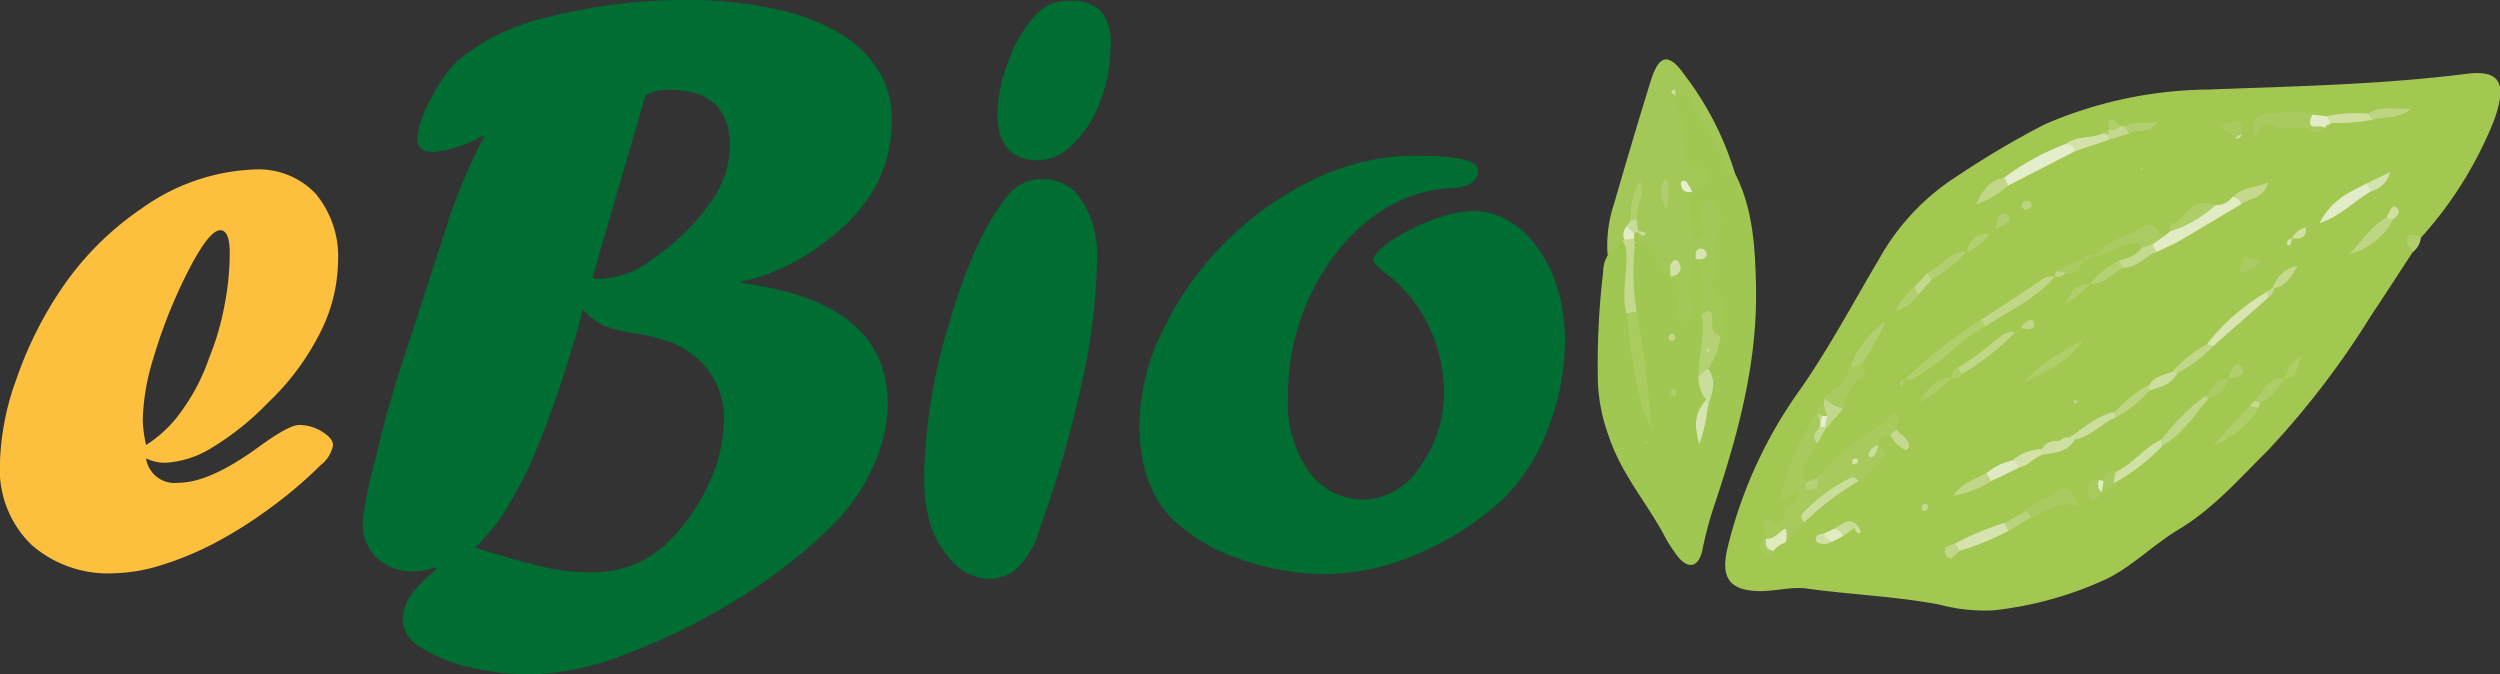 <svg id="Layer_1" data-name="Layer 1" xmlns="http://www.w3.org/2000/svg" viewBox="0 0 205.23 55.37"><rect x="0" y="0" width="205.23" height="55.37" fill="#333333" stroke="none"/><defs><style>.cls-1{fill:#a3c851;}.cls-2{fill:#b0ce6b;}.cls-3{fill:#a8ca5c;}.cls-4{fill:#a8ca5e;}.cls-5{fill:#e2ecc4;}.cls-6{fill:#e5eecc;}.cls-7{fill:#aacb62;}.cls-8{fill:#b0ce6c;}.cls-9{fill:#bfd787;}.cls-10{fill:#afce6a;}.cls-11{fill:#a9ca5e;}.cls-12{fill:#e3ecc9;}.cls-13{fill:#d7e5b1;}.cls-14{fill:#d5e4af;}.cls-15{fill:#bfd788;}.cls-16{fill:#cade9c;}.cls-17{fill:#b1cf6f;}.cls-18{fill:#afce69;}.cls-19{fill:#bdd684;}.cls-20{fill:#d0e1a5;}.cls-21{fill:#bdd580;}.cls-22{fill:#cfe0a0;}.cls-23{fill:#c4d98d;}.cls-24{fill:#ccde9d;}.cls-25{fill:#d1e2a8;}.cls-26{fill:#c0d787;}.cls-27{fill:#aacb61;}.cls-28{fill:#c0d788;}.cls-29{fill:#e0eac2;}.cls-30{fill:#c4da91;}.cls-31{fill:#cddfa1;}.cls-32{fill:#accd67;}.cls-33{fill:#adcd68;}.cls-34{fill:#b4d173;}.cls-35{fill:#c4d98e;}.cls-36{fill:#c1d88c;}.cls-37{fill:#dfeabf;}.cls-38{fill:#d2e2a9;}.cls-39{fill:#abcc65;}.cls-40{fill:#b8d37b;}.cls-41{fill:#d4e3ad;}.cls-42{fill:#e2ecc7;}.cls-43{fill:#c9dc97;}.cls-44{fill:#c4d98f;}.cls-45{fill:#c3d98d;}.cls-46{fill:#bbd47e;}.cls-47{fill:#cfe0a5;}.cls-48{fill:#b6d279;}.cls-49{fill:#c4da92;}.cls-50{fill:#c4da93;}.cls-51{fill:#e0eac3;}.cls-52{fill:#c3d98c;}.cls-53{fill:#c5da8f;}.cls-54{fill:#d4e3ac;}.cls-55{fill:#d9e6b6;}.cls-56{fill:#cfe0a2;}.cls-57{fill:#d9e6b4;}.cls-58{fill:#ccde9e;}.cls-59{fill:#d5e4ae;}.cls-60{fill:#e6eecc;}.cls-61{fill:#a1c753;}.cls-62{fill:#a4c858;}.cls-63{fill:#a9cb60;}.cls-64{fill:#b4d174;}.cls-65{fill:#d5e4b0;}.cls-66{fill:#c1d888;}.cls-67{fill:#b2cf6e;}.cls-68{fill:#b0ce6e;}.cls-69{fill:#d1e1a7;}.cls-70{fill:#e6eed0;}.cls-71{fill:#c7dc98;}.cls-72{fill:#cbdd98;}.cls-73{fill:#fcbf3e;}.cls-74{fill:#006d33;}</style></defs><path class="cls-1" d="M206.07,27c-1.15,1.76-2.29,3.53-3.46,5.28a70,70,0,0,1-8.43,11c-2.3,2.28-4.5,4.8-7.31,6.48-2,1.19-3.71,2.94-5.79,4a29.57,29.57,0,0,1-9.39,2.64,14.35,14.35,0,0,1-4.48-.47c-3.6-.68-7.24-.81-10.85-1.31-1.36-.19-2.73.26-4.11.2-2.25-.1-3-1.09-2.43-3.51a37.26,37.26,0,0,1,6-13.08c2.37-3.4,4.33-7.1,6.45-10.67a19.07,19.07,0,0,1,6.45-6.83,73.55,73.55,0,0,1,7.12-4.21,34.58,34.58,0,0,1,13.46-2.87c7.08-.27,14.15-.4,21.2-1.29,2.78-.35,3.35.81,2.23,3.87a32,32,0,0,1-5.95,9.55C206.14,25.92,206.33,26.64,206.07,27Z" transform="translate(-8.01 -6.3)"/><path class="cls-2" d="M206.07,27c-.06-.44-.7-.68-.43-1.18s.73-.14,1.11-.1A1.69,1.69,0,0,1,206.07,27Z" transform="translate(-8.01 -6.3)"/><path class="cls-3" d="M162.2,42.81c.43.39,1,.94.24,1.37s-1.08,1.39-1.9,1.64a6.67,6.67,0,0,0-4.41,3.37l-1.51,1.64c-.14-.27-.2-.66-.6-.24a.6.6,0,0,1-1-.06c-.08-.45-.41-.92-.19-1.35.38-.73.62.27.94.17s.67-.32.66-.46c-.07-1.07,1.16-1.09,1.21-2.25-.53,0-.79.82-1.5.49a20.52,20.52,0,0,1,3-6.87l.24.12a1.37,1.37,0,0,1,.28.5,1.28,1.28,0,0,1-.08.58c-.08.43-.67.65-.4,1.24-.24,1.08-1.72,1.68-.94,3.16.45.46.67.07.89-.32a25.31,25.31,0,0,1,4.28-3.76c.49-.4,1.11-.58,1.53-1.13.25-.32.58-.57.87-.29s-.16.81-.13,1.25a.52.52,0,0,1-.53.43c-.55-.1-.84.21-1,.79Z" transform="translate(-8.01 -6.3)"/><path class="cls-4" d="M198.84,16.76c-.24.35-.61.52-.91.32-1.11-.76-2.37.18-3.51-.52-.71-.45-.9.67-1.38,1-.32-1.38.08-1.91,1.35-1.95s2.31-.38,3.46.06C198,16.25,198.61,16.28,198.84,16.76Z" transform="translate(-8.01 -6.3)"/><path class="cls-5" d="M185.73,25.65l.44-.36a11.62,11.62,0,0,1,3.72-2.15,1.67,1.67,0,0,0,1.37-.65c.57-.33.83-.16.71.59-1.68,1-3.36,2-5.05,3-.61.34-1.25.61-1.88.91-.41.14-.47-.14-.48-.5C184.77,25.84,185.29,25.82,185.73,25.65Z" transform="translate(-8.01 -6.3)"/><path class="cls-6" d="M178.34,18.72l-5.47,2.81c-.39,0-.51-.24-.33-.65a20.46,20.46,0,0,1,5.08-2.77C178.13,17.89,178.51,17.88,178.34,18.72Z" transform="translate(-8.01 -6.3)"/><path class="cls-7" d="M185.73,25.65l-1,.7c-.25.28-.47.68-.89.3-.22-.58-.6-.42-1-.34-1,.17-1.83,1-2.88,1h0c1.09-1.41,2.74-1.58,4.09-2.43C184.86,24.29,185.07,25.6,185.73,25.65Z" transform="translate(-8.01 -6.3)"/><path class="cls-8" d="M164.36,37.46a40.3,40.3,0,0,1,6.28-4.93c.14.18.37.28.34.58-1.88.94-3.31,2.69-5.11,3.79-.48.3-.91.71-1.51.56Z" transform="translate(-8.01 -6.3)"/><path class="cls-9" d="M171,33.11l-.34-.58c1.58-1,3.16-2.06,4.73-3.11a1.64,1.64,0,0,1,1.32-.42v0C175.07,30.88,172.92,31.8,171,33.11Z" transform="translate(-8.01 -6.3)"/><path class="cls-10" d="M179,34.18c-1.16,1.94-3.06,2.52-4.76,3.48C175.49,36,177.31,35.22,179,34.18Z" transform="translate(-8.01 -6.3)"/><path class="cls-11" d="M174.4,48.28c.55-.92,1.56-.92,2.28-1.53.9-.75,1.51-.22,1.91,1.14-1.51-.55-2.66.3-3.87.93A1,1,0,0,1,174.4,48.28Z" transform="translate(-8.01 -6.3)"/><path class="cls-12" d="M202.67,22c-1.33.72-2.42,2-4.26,2.63,1.05-2,2.5-2.57,3.88-3.26C202.76,21.27,202.82,21.53,202.67,22Z" transform="translate(-8.01 -6.3)"/><path class="cls-13" d="M194.13,30.81l-4.43,3.9c-.22.14-.39.08-.51-.16a17,17,0,0,1,5-4.34.42.42,0,0,1,.07.41C194.2,30.75,194.16,30.82,194.13,30.81Z" transform="translate(-8.01 -6.3)"/><path class="cls-4" d="M160.78,36.22c-.06.37.76.66.1,1.05a3.35,3.35,0,0,0-1.54,2.52c-.78.36-1.28.06-1.54-.83,0-.08,0-.19.06-.22a3.83,3.83,0,0,0,2-2.23C160.15,36.31,160.35,35.81,160.78,36.22Z" transform="translate(-8.01 -6.3)"/><path class="cls-14" d="M168.52,50.91a22.92,22.92,0,0,1,4-1.67c.42,0,.52.23.35.65a22.53,22.53,0,0,1-4,1.63C168.44,51.54,168.36,51.31,168.52,50.91Z" transform="translate(-8.01 -6.3)"/><path class="cls-15" d="M185.46,42.38A16.93,16.93,0,0,1,189,38.84c.16-.16.29-.14.39.09-1.24,1.45-2.3,3.12-3.95,4C185.21,42.75,185.22,42.56,185.46,42.38Z" transform="translate(-8.01 -6.3)"/><path class="cls-16" d="M156.13,49.19c-.23-.23-.34-.58-.11-.78a13.75,13.75,0,0,1,3.85-2.85.45.45,0,0,1,.67.26A22.53,22.53,0,0,0,156.13,49.19Z" transform="translate(-8.01 -6.3)"/><path class="cls-9" d="M168.74,36.46a17.34,17.34,0,0,0,2.87-2.06c.56-.38,1-1,1.8-.8h0A20,20,0,0,1,169.07,37C168.64,37.09,168.53,36.89,168.74,36.46Z" transform="translate(-8.01 -6.3)"/><path class="cls-17" d="M160.78,36.22l-.9.29a7.87,7.87,0,0,1,2.91-3.84A17.4,17.4,0,0,1,160.78,36.22Z" transform="translate(-8.01 -6.3)"/><path class="cls-18" d="M193.46,39.77a7.91,7.91,0,0,1-3.76,3.09l3-3.25A.53.53,0,0,1,193.46,39.77Z" transform="translate(-8.01 -6.3)"/><path class="cls-10" d="M189.89,23.14a9.72,9.72,0,0,1-3.72,2.15c0-.18,0-.36.05-.54h0c.57-.11.87-.67,1.28-1A2.06,2.06,0,0,1,189.89,23.14Z" transform="translate(-8.01 -6.3)"/><path class="cls-19" d="M204.45,24.32a5.5,5.5,0,0,1-3.59,2.84c1.16-1.2,1.9-2.38,3.08-3C204.16,24,204.33,24.06,204.45,24.32Z" transform="translate(-8.01 -6.3)"/><path class="cls-20" d="M185.46,42.38l0,.59a16.46,16.46,0,0,1-3.92,3,.73.73,0,0,1,.17-.94C183.09,44.41,184.06,43,185.46,42.38Z" transform="translate(-8.01 -6.3)"/><path class="cls-21" d="M202.43,15.63c1.13-.72,2.35-.32,3.54-.42-1,.87-2.16.63-3.24.93A.89.89,0,0,1,202.43,15.63Z" transform="translate(-8.01 -6.3)"/><path class="cls-22" d="M202.43,15.63l.3.51a14.86,14.86,0,0,1-3.39.25.55.55,0,0,1-.34-.55A11.62,11.62,0,0,1,202.43,15.63Z" transform="translate(-8.01 -6.3)"/><path class="cls-23" d="M192,23.08a.76.76,0,0,0-.71-.59c.79-.82,1.82-.8,2.94-1.2C193.76,22.68,192.66,22.54,192,23.08Z" transform="translate(-8.01 -6.3)"/><path class="cls-9" d="M172.54,20.88l.33.65a8,8,0,0,1-2.61,1.55C170.84,21.62,171.55,21.06,172.54,20.88Z" transform="translate(-8.01 -6.3)"/><path class="cls-24" d="M177.85,42.23c1.23-.77,2.32-1.87,3.77-2.1a.34.34,0,0,1,.07.36c-.06.11-.1.16-.14.15-1.11.49-2,1.56-3.21,1.73C178.12,42.56,178,42.51,177.85,42.23Z" transform="translate(-8.01 -6.3)"/><path class="cls-25" d="M178.34,18.72c-.09-.43-.4-.54-.72-.61.93-.73,2.09-.39,3.07-.88a.4.4,0,0,1,.49.1.38.38,0,0,1-.17.49Z" transform="translate(-8.01 -6.3)"/><path class="cls-26" d="M189.19,34.55l.51.16a10.62,10.62,0,0,1-2.94,2.21c-.18.17-.32.12-.42-.12A11.32,11.32,0,0,1,189.19,34.55Z" transform="translate(-8.01 -6.3)"/><path class="cls-27" d="M193.67,27.75a3.53,3.53,0,0,1-1.78,1C192.05,27.18,192.05,27.18,193.67,27.75Z" transform="translate(-8.01 -6.3)"/><path class="cls-28" d="M171.47,45.79A8.12,8.12,0,0,1,168.35,47c.87-1.25,1.93-1.33,2.74-1.89A.62.62,0,0,1,171.47,45.79Z" transform="translate(-8.01 -6.3)"/><path class="cls-29" d="M171.47,45.79l-.38-.65a4.83,4.83,0,0,1,2.21-1.06c.44,0,.52.22.4.64Z" transform="translate(-8.01 -6.3)"/><path class="cls-21" d="M181.55,40.64l.07-.51a11.14,11.14,0,0,1,2.87-2.28c.13.13.16.25.1.36s-.11.16-.15.15A8.88,8.88,0,0,1,181.55,40.64Z" transform="translate(-8.01 -6.3)"/><path class="cls-30" d="M183.81,26.65l.89-.3.34.59c-.92.45-1.66,1.35-2.75,1.35-.44.05-.51-.18-.34-.59C182.62,27.46,183.36,27.38,183.81,26.65Z" transform="translate(-8.01 -6.3)"/><path class="cls-17" d="M166.22,28.72c1.09-.54,1.89-1.79,3.21-1.76h0a10.32,10.32,0,0,1-2.87,2.3C166.31,29.2,166.32,28.92,166.22,28.72Z" transform="translate(-8.01 -6.3)"/><path class="cls-31" d="M177.85,42.23l.49.14c-.67,1.16-1.78,1.06-2.77,1.3-.13-.14-.16-.25-.1-.35s.12-.15.17-.14a1.22,1.22,0,0,1,1.31-.66,1.76,1.76,0,0,0,.53-.3A1.51,1.51,0,0,1,177.85,42.23Z" transform="translate(-8.01 -6.3)"/><path class="cls-32" d="M168.18,37.31a7.74,7.74,0,0,1-2.61,2c.64-1.06,1.34-2,2.6-2Z" transform="translate(-8.01 -6.3)"/><path class="cls-33" d="M193.13,39.21c.67-.87,1.15-2,2.42-1.87h0c-.53.86-1.05,1.73-2,2C193.34,39.5,193.21,39.45,193.13,39.21Z" transform="translate(-8.01 -6.3)"/><path class="cls-4" d="M191.55,17.69l-1.34-1.06c1.84-.61,1.84-.61,1.83.71Z" transform="translate(-8.01 -6.3)"/><path class="cls-34" d="M182,27.7l.34.59c-.93.39-1.63,1.43-2.75,1.3h0A6.29,6.29,0,0,1,182,27.7Z" transform="translate(-8.01 -6.3)"/><path class="cls-35" d="M194.62,29.87a2.63,2.63,0,0,1,2-1.75c-.47.86-1,1.71-2,1.85Z" transform="translate(-8.01 -6.3)"/><path class="cls-36" d="M157.8,39a2.82,2.82,0,0,0,1.54.83l-1.44,1.67-.21-.16a3.83,3.83,0,0,0-.07-.83c0-.35-.22-.73.09-1Z" transform="translate(-8.01 -6.3)"/><path class="cls-37" d="M153,50.53c.67.09,1-.57,1.59-.84a1.66,1.66,0,0,1,0,1.14,2,2,0,0,0-1,.71.51.51,0,0,1-.85-.25.63.63,0,0,1,.22-.79Z" transform="translate(-8.01 -6.3)"/><path class="cls-17" d="M182.46,16.69c.76-.52,1.54-.18,2.7-.37-.89,1.06-1.75.54-2.36.95C182.67,17.09,182.44,17,182.46,16.69Z" transform="translate(-8.01 -6.3)"/><path class="cls-24" d="M184.44,38.36c0-.17,0-.34.05-.51.45-.73,1.22-.74,1.85-1.05l.42.12C186.24,37.92,185.31,38.09,184.44,38.36Z" transform="translate(-8.01 -6.3)"/><path class="cls-38" d="M175.64,43.18l-.07.49c-.67.26-1.14.95-1.87,1-.13-.22-.27-.43-.4-.64A3.64,3.64,0,0,1,175.64,43.18Z" transform="translate(-8.01 -6.3)"/><path class="cls-10" d="M179.54,29.59a5.6,5.6,0,0,1-1.95,1.61c.64-1.33.64-1.32,1.95-1.6Z" transform="translate(-8.01 -6.3)"/><path class="cls-11" d="M180.59,46.73c-.35.32-.69,1-1.13.31-.09-.15-.22-1.57.87-1.34a1.61,1.61,0,0,1,.27.75C180.6,46.54,180.59,46.64,180.59,46.73Z" transform="translate(-8.01 -6.3)"/><path class="cls-39" d="M189.38,38.93l-.2,0-.19,0c.62-.54.93-1.61,1.93-1.52h0A2.07,2.07,0,0,1,189.38,38.93Z" transform="translate(-8.01 -6.3)"/><path class="cls-40" d="M172.89,49.89c-.12-.22-.23-.44-.35-.65l1.86-1,.32.54Z" transform="translate(-8.01 -6.3)"/><path class="cls-17" d="M165.5,30.48a3.45,3.45,0,0,1-1.87,1.35,5,5,0,0,1,1.51-1.94C165.4,30,165.4,30.26,165.5,30.48Z" transform="translate(-8.01 -6.3)"/><path class="cls-41" d="M202.67,22c-.12-.21-.25-.42-.38-.63l1.93-.95A2.15,2.15,0,0,1,202.67,22Z" transform="translate(-8.01 -6.3)"/><path class="cls-42" d="M199,15.84l.34.55,0,.1c-.2.06-.34.23-.52.31v0c-.28-.42-1.66.47-1-1.09Z" transform="translate(-8.01 -6.3)"/><path class="cls-43" d="M158.56,49.71c.7-.33,1.41-1.2,2.11,0-.16.15-.29.11-.39-.09l-1,.71C159.07,50.06,158.66,50.13,158.56,49.71Z" transform="translate(-8.01 -6.3)"/><path class="cls-35" d="M163.17,42c.17-.15.35-.29.53-.43.32.44.87.63,1.05,1.24-.16.11-.31.24-.47.36A2.85,2.85,0,0,1,163.17,42Z" transform="translate(-8.01 -6.3)"/><path class="cls-11" d="M181.68,45c-.05.31-.11.63-.17.94a1.59,1.59,0,0,1-.92.78l0-.06a.67.67,0,0,1,.15-.89C180.81,45.16,181.14,44.9,181.68,45Z" transform="translate(-8.01 -6.3)"/><path class="cls-33" d="M195.55,37.34a2.91,2.91,0,0,1,1.4-1.86c-.43,1.09-.39,2-1.4,1.86Z" transform="translate(-8.01 -6.3)"/><path class="cls-8" d="M190.92,37.32a4.53,4.53,0,0,1,.37-.8c.18-.24.51-.42.71-.18.34.41,0,.71-.29.87a2.52,2.52,0,0,1-.79.12Z" transform="translate(-8.01 -6.3)"/><path class="cls-7" d="M176.77,28.55l2.26-1h0c-.18.88-.66,1.26-1.45,1.14A.54.54,0,0,1,176.77,28.55Z" transform="translate(-8.01 -6.3)"/><path class="cls-17" d="M171.36,25.44A4.06,4.06,0,0,1,169.44,27h0c.3-1.09.93-1.61,1.94-1.51Z" transform="translate(-8.01 -6.3)"/><path class="cls-5" d="M158.56,49.71c.31.1.62.19.72.61l-.8.42c-.42,0-.95.25-.75-.64Z" transform="translate(-8.01 -6.3)"/><path class="cls-28" d="M168.52,50.91c.12.2.23.41.34.61-.34.3-.77,1-1.11.32S168.09,51.05,168.52,50.91Z" transform="translate(-8.01 -6.3)"/><path class="cls-17" d="M171.85,25.06a4.2,4.2,0,0,1,.22-.88c.19-.36.56-.54.83-.17s-.1.53-.32.68a5.64,5.64,0,0,1-.73.38Z" transform="translate(-8.01 -6.3)"/><path class="cls-44" d="M182.46,16.69l.34.58-1.79.55.09-.44a.33.33,0,0,1-.06-.33c.05-.1.09-.14.13-.14h0c.24-.33.63-.06.9-.27Z" transform="translate(-8.01 -6.3)"/><path class="cls-45" d="M165.5,30.48l-.36-.59,1.08-1.17.35.55Z" transform="translate(-8.01 -6.3)"/><path class="cls-3" d="M153,50.5c-.11.59.07,1,.63,1-.34.39-.73.53-1,0S152.57,50.7,153,50.5Z" transform="translate(-8.01 -6.3)"/><path class="cls-46" d="M174.81,23.22a1.31,1.31,0,0,1-.45.28c-.2.05-.37-.12-.35-.37a.36.36,0,0,1,.43-.34C174.63,22.81,174.8,22.89,174.81,23.22Z" transform="translate(-8.01 -6.3)"/><path class="cls-47" d="M157.73,50.1c.12.41.44.52.75.64a2.09,2.09,0,0,1-.73.24c-.23,0-.65-.16-.67-.29C157,50.21,157.38,50.12,157.73,50.1Z" transform="translate(-8.01 -6.3)"/><path class="cls-48" d="M157.15,45.54c.36.82-.29.91-.65,1s-.25-.39-.24-.66Z" transform="translate(-8.01 -6.3)"/><path class="cls-22" d="M196.15,25.9a1.54,1.54,0,0,1,1.16-.92c.05,1.08-.63.87-1.17.91Z" transform="translate(-8.01 -6.3)"/><path class="cls-22" d="M204.45,24.32l-.51-.16A1.67,1.67,0,0,1,204,24c.18-.36.41-1,.78-.64S204.78,24.07,204.45,24.32Z" transform="translate(-8.01 -6.3)"/><path class="cls-9" d="M173.9,33.22a3.37,3.37,0,0,1,.42-.49c.23-.18.55-.3.66.1s-.18.52-.48.5a4,4,0,0,1-.6-.11Z" transform="translate(-8.01 -6.3)"/><path class="cls-8" d="M182.07,16.64a.8.8,0,0,1-.9.27c0-.26-.25-.64.08-.77S181.79,16.48,182.07,16.64Z" transform="translate(-8.01 -6.3)"/><path class="cls-49" d="M157.2,42.7c-.59-.61,0-1,.23-1.41.15-.18.27-.16.37.05l.1.12C157.66,41.87,157.43,42.29,157.2,42.7Z" transform="translate(-8.01 -6.3)"/><path class="cls-50" d="M166.3,48.05c-.11.07-.22.21-.31.19a.28.28,0,0,1-.16-.47.33.33,0,0,1,.35-.08C166.25,47.72,166.26,47.92,166.3,48.05Z" transform="translate(-8.01 -6.3)"/><path class="cls-3" d="M157.71,39.42l.27,1a.39.39,0,0,1-.42.14.76.76,0,0,1-.38-.31l0,0A1,1,0,0,1,157.71,39.42Z" transform="translate(-8.01 -6.3)"/><path class="cls-32" d="M168.74,36.46l.33.58a.8.8,0,0,1-.89.27h0A1,1,0,0,1,168.74,36.46Z" transform="translate(-8.01 -6.3)"/><path class="cls-9" d="M176.77,28.55l.81.15a.77.77,0,0,1-.89.28v0C176.71,28.84,176.74,28.7,176.77,28.55Z" transform="translate(-8.01 -6.3)"/><path class="cls-7" d="M179.92,27.27a.79.79,0,0,1-.89.29h0a.79.79,0,0,1,.89-.3Z" transform="translate(-8.01 -6.3)"/><path class="cls-35" d="M194.13,30.81l.05-.6.44-.34.07.1A1.21,1.21,0,0,1,194.13,30.81Z" transform="translate(-8.01 -6.3)"/><path class="cls-22" d="M160.28,49.61l.39.09.09.35C160.44,50.14,160.31,49.93,160.28,49.61Z" transform="translate(-8.01 -6.3)"/><path class="cls-51" d="M180.7,45.78l-.15.9c-.37-.24-.33-.6-.22-1A1.63,1.63,0,0,0,180.7,45.78Z" transform="translate(-8.01 -6.3)"/><path class="cls-8" d="M164.36,37.46l-.25.58c-.32-.42,0-.45.25-.58Z" transform="translate(-8.01 -6.3)"/><path class="cls-52" d="M178.27,39.15s.12,0,.16,0,.16.19,0,.26-.12,0-.15-.07S178.27,39.21,178.27,39.15Z" transform="translate(-8.01 -6.3)"/><path class="cls-53" d="M193.13,39.21a1.74,1.74,0,0,0,.39.11,3.47,3.47,0,0,1-.06.45l-.8-.16Z" transform="translate(-8.01 -6.3)"/><path class="cls-54" d="M196.14,25.89c0,.24,0,.47-.26.57,0,0-.13-.1-.13-.15a.37.37,0,0,1,.4-.41Z" transform="translate(-8.01 -6.3)"/><path class="cls-17" d="M171.37,25.45l.48-.39h0l-.49.37Z" transform="translate(-8.01 -6.3)"/><path class="cls-10" d="M186.22,24.75c-.05-.05-.15-.12-.14-.14s.11-.1.14.14Z" transform="translate(-8.01 -6.3)"/><path class="cls-24" d="M177.48,42.22l-.53.3Z" transform="translate(-8.01 -6.3)"/><path class="cls-55" d="M164.28,43.21l.47-.36A.43.43,0,0,1,164.28,43.21Z" transform="translate(-8.01 -6.3)"/><path class="cls-9" d="M173.9,33.22c-.17.12-.33.25-.49.38h0l.49-.38Z" transform="translate(-8.01 -6.3)"/><path class="cls-56" d="M191.55,17.69a.54.54,0,0,1,.49-.35A.49.49,0,0,1,191.55,17.69Z" transform="translate(-8.01 -6.3)"/><polygon class="cls-57" points="175.78 13.93 175.76 13.8 175.86 13.84 175.78 13.93"/><path class="cls-8" d="M181.17,16.91c0,.16,0,.31-.07.47l-.41-.15Z" transform="translate(-8.01 -6.3)"/><path class="cls-4" d="M198.85,16.8a.5.5,0,0,1,.52-.31Z" transform="translate(-8.01 -6.3)"/><path class="cls-58" d="M162.2,42.81a2.13,2.13,0,0,1-.19.66c-.14.21-.33.6-.61.19-.05-.06.13-.41.26-.54a1.7,1.7,0,0,1,.55-.29Z" transform="translate(-8.01 -6.3)"/><path class="cls-59" d="M160.45,44.33l-.36.12c0-.14-.08-.32,0-.4a.37.37,0,0,1,.34-.08C160.57,44,160.57,44.19,160.45,44.33Z" transform="translate(-8.01 -6.3)"/><path class="cls-60" d="M157.62,40.45H158l-.18.89h-.19l-.18,0a3.44,3.44,0,0,1,0-.46C157.37,40.62,157.41,40.49,157.62,40.45Z" transform="translate(-8.01 -6.3)"/><path class="cls-36" d="M157.62,40.45a2.54,2.54,0,0,1-.16.38c-.1-.18-.19-.36-.28-.55Z" transform="translate(-8.01 -6.3)"/><path class="cls-61" d="M150.44,20.54c1.46,2.83,1.65,6,1.72,9.14.16,6.35-1.48,12.3-3.43,18.14a28.7,28.7,0,0,0-.95,3.56c-.29,1.45-1.11,1.71-2,.65a12.44,12.44,0,0,1-1.27-2c-1.47-2.65-3.43-4.91-4.44-7.94a14.52,14.52,0,0,1-.88-4.32,63.72,63.72,0,0,1,.43-9.16,2.56,2.56,0,0,1,.4-1.4c.35-.55.24-1.72,1.33-1.26,1.06.92.3,2.18.41,3.26.09.89.1,1.82.19,2.72.22,2.79.9,5.49,1.15,7.68-.12-2.25-1-5-1.16-7.8a17.92,17.92,0,0,1,.05-5.12c2-2,2.25.48,3.07,1.52.17.14.32.3.48.45.91.62.55,1.71.73,2.6.13-1.26-.42-2.7.71-3.72a.94.94,0,0,1,.62.18c1.16,1.28.44,2.95.72,4.41a23.76,23.76,0,0,1-.44,4.84c.21.68.15,1.41.31,2.09-.57.71-.45,1.68-.72,2.57.28-.65.2-1.34.43-1.95.73-1,0-2.11,0-3.17.27-1,.64-1.87.87-2.84A2.59,2.59,0,0,0,149,32c-1.11-2.12-.55-4.29-.35-6.47,0-.46.25-.95-.08-1.43-.32.39-.08.92-.27,1.34s-.4.9-.93.85-.71-.53-.84-1a4.6,4.6,0,0,1,0-2.91,3.37,3.37,0,0,1,.32-.59c.16-.25.53-.66.35-.8-2-1.65-1.28-4.28-1.79-6.46a1.2,1.2,0,0,1,.37-.56c.78-.42,1.08.12,1.55.76C148.58,16.49,149.26,18.69,150.44,20.54Z" transform="translate(-8.01 -6.3)"/><path class="cls-62" d="M147.71,32.11c.17-1.55.42-3.12-.51-4.5h0a4.15,4.15,0,0,0-.22,3.76c.29.62,0,1.21-.62,1.25s-.64-.44-.61-1c.06-.93.37-2-.62-2.62h0a1.64,1.64,0,0,1-1.07-1.43c-.21-1.19-.95-1.33-1.83-1.15a.53.53,0,0,1-.34-.33,1.34,1.34,0,0,1,0-.49.68.68,0,0,1,.21-.38.31.31,0,0,0,0-.4c0-.27,0-.53,0-.81a1.2,1.2,0,0,1,.2-.89c-.29.21-.21.55-.22.86a2.09,2.09,0,0,1-.17.9,9.08,9.08,0,0,1-.53,1l-.23.15c-.65.05-.7.9-1.17,1.18a10.71,10.71,0,0,1,.52-4.14q1.44-5,3-10.06c.68-2.22,1.48-2.45,2.81-.54a25.22,25.22,0,0,1,4.13,8.08,1.06,1.06,0,0,1-1-.81c-.35-2.13-2-3.37-2.71-5.21-.26-.65-.75-.24-1.14-.31v0c.23,1.69,1,3.26.82,5-.08.71.29.83.79.83s1.12,0,1.18.77-.76.62-1.09,1a1,1,0,0,1-.38.23c-.11-.12,0,0,0,0a6,6,0,0,0,.28,3.87c.87-.53.73-1.19.5-1.91a.92.92,0,0,1,.53-1.19c.66-.28.59.49.83.82.37.53.18,1.09.1,1.66a16.56,16.56,0,0,0-.26,2.7c0,1-1.14,2.38.67,2.8-.3,1,.3,2.14-.35,3.08C147.76,34.38,148.56,32.32,147.71,32.11Z" transform="translate(-8.01 -6.3)"/><path class="cls-63" d="M142.37,31.88c.6,3.16.92,6.37,1.26,9.59q-1.26-1.61-2.1-9.47A.56.56,0,0,1,142.37,31.88Z" transform="translate(-8.01 -6.3)"/><path class="cls-64" d="M147.71,32.11c.36-.2.87-.63.85.28,0,.72-.08,1.31.68,1.5a5.79,5.79,0,0,1-1,2.68c-.16.39-.29.81-.79.64C147.45,35.51,148,33.84,147.71,32.11Z" transform="translate(-8.01 -6.3)"/><path class="cls-35" d="M142.37,31.88l-.84.13c-.42-1.55.06-3.09,0-4.64a2.25,2.25,0,0,0-.34-1.35l.16,0a.47.47,0,0,1,.79-.1l.09.49A20.26,20.26,0,0,0,142.37,31.88Z" transform="translate(-8.01 -6.3)"/><path class="cls-65" d="M148.21,39.69a14.16,14.16,0,0,1-.7,3.1c-.47-1.78-.35-2.55.56-3.69a.42.42,0,0,1,.2.36C148.26,39.61,148.25,39.69,148.21,39.69Z" transform="translate(-8.01 -6.3)"/><path class="cls-16" d="M148.21,39.69c-.05-.2-.09-.39-.14-.59a3,3,0,0,1-.63-1.89l.79-.64C149,37.62,148.52,38.65,148.21,39.69Z" transform="translate(-8.01 -6.3)"/><path class="cls-66" d="M145.27,33.66c.09.09.25.17.26.27,0,.27-.14.42-.36.35S145,34,145,33.92,145.18,33.75,145.27,33.66Z" transform="translate(-8.01 -6.3)"/><path class="cls-8" d="M145.21,38.25l.39.12c0,.15,0,.37-.12.42s-.25-.06-.38-.1C145.14,38.55,145.17,38.4,145.21,38.25Z" transform="translate(-8.01 -6.3)"/><path class="cls-63" d="M143.37,42.63c-.06,0-.11.12-.16.13s-.12-.07-.17-.11C143.14,42.47,143.25,42.47,143.37,42.63Z" transform="translate(-8.01 -6.3)"/><path class="cls-67" d="M141.92,24.34a4.93,4.93,0,0,1,.75-3.18c.33,1.37-.44,2.22-.28,3.18A.27.27,0,0,1,141.92,24.34Z" transform="translate(-8.01 -6.3)"/><path class="cls-68" d="M144.74,20.89a3.35,3.35,0,0,1,0,2.57C144.35,22.48,144.11,21.86,144.74,20.89Z" transform="translate(-8.01 -6.3)"/><path class="cls-69" d="M145.14,29c0-.16,0-.31,0-.47a.84.84,0,0,1,.23-.82c.21-.14.4,0,.5.22a.7.7,0,0,1-.11.85,1.69,1.69,0,0,1-.57.22Z" transform="translate(-8.01 -6.3)"/><path class="cls-65" d="M147.21,27.61c0-.48-.07-1,.6-.88a.67.67,0,0,1,.32.51c-.19.43-.6.3-.93.37Z" transform="translate(-8.01 -6.3)"/><path class="cls-5" d="M142.14,25.89l-.79.1a1.09,1.09,0,0,1,.18-1.09c.45-.18.66,0,.63.55C142.16,25.6,142.15,25.74,142.14,25.89Z" transform="translate(-8.01 -6.3)"/><path class="cls-70" d="M146.94,22.06a2.12,2.12,0,0,1-.43,0c-.33-.06-.49-.3-.5-.68,0-.07,0-.2.08-.21.36-.15.46.22.62.46s.14.28.21.42Z" transform="translate(-8.01 -6.3)"/><path class="cls-71" d="M142.16,25.45l-.63-.55.39-.56h.47c0,.32.07.65.11,1A1.58,1.58,0,0,0,142.16,25.45Z" transform="translate(-8.01 -6.3)"/><path class="cls-71" d="M143.1,25.38c0,.1-.09.28-.14.28a.64.64,0,0,1-.35-.14c-.18-.17-.14-.27.09-.23Z" transform="translate(-8.01 -6.3)"/><path class="cls-20" d="M145.6,14.19c-.21-.08-.46-.4-.36-.46.48-.26.2.33.35.48Z" transform="translate(-8.01 -6.3)"/><path class="cls-72" d="M148.2,34.91s.11,0,.13,0a.31.31,0,0,1,0,.18c-.06.2-.15.2-.22,0S148.18,35,148.2,34.91Z" transform="translate(-8.01 -6.3)"/><path class="cls-73" d="M20,43.93a2.37,2.37,0,0,0,2.67,2q2.57,0,6.66-3c1.6-1.16,2.67-1.74,3.22-1.74a3.53,3.53,0,0,1,1.91.55c.59.36.89.74.89,1.12a2.71,2.71,0,0,1-1,1.61,35.8,35.8,0,0,1-4.17,3.54,35.56,35.56,0,0,1-4.55,2.87,25.6,25.6,0,0,1-4.37,1.81,13.75,13.75,0,0,1-3.9.67A9.5,9.5,0,0,1,10.57,51,8.61,8.61,0,0,1,8,44.44a21.82,21.82,0,0,1,1.35-7A31.34,31.34,0,0,1,13,30.09a24.61,24.61,0,0,1,6.63-6.67,17,17,0,0,1,9.3-3.21,6.45,6.45,0,0,1,5,2,8.06,8.06,0,0,1,1.83,5.59,13.4,13.4,0,0,1-1.45,5.78,20.79,20.79,0,0,1-4.29,5.77A22.66,22.66,0,0,1,25.49,43a8.1,8.1,0,0,1-3.91,1.29A3.58,3.58,0,0,1,20,43.93ZM20,42.83a10.29,10.29,0,0,0,2.4-2.11,16.59,16.59,0,0,0,2.8-5.1,21.63,21.63,0,0,0,1.23-4.2,22.89,22.89,0,0,0,.44-4.34c0-1.25-.26-1.88-.78-1.88-.73,0-1.85,1.6-3.35,4.82a41.76,41.76,0,0,0-2.17,5.79,18.25,18.25,0,0,0-.84,5A11.05,11.05,0,0,0,20,42.83Z" transform="translate(-8.01 -6.3)"/><path class="cls-74" d="M41,36.17l4-12.3a48.47,48.47,0,0,1,2.8-6.46,3.68,3.68,0,0,0-.78.37,10.68,10.68,0,0,1-3.35,1c-.94,0-1.41-.35-1.41-1.06a8,8,0,0,1,1.1-3.25,12.44,12.44,0,0,1,2.19-3.18,17.89,17.89,0,0,1,7.6-3.62A45.29,45.29,0,0,1,64.54,6.3,33.39,33.39,0,0,1,71.47,7a17.34,17.34,0,0,1,5.28,1.93A9.59,9.59,0,0,1,80.08,12a7.42,7.42,0,0,1,1.14,4,11.5,11.5,0,0,1-1.3,5.54,14.25,14.25,0,0,1-4.1,4.55,17.75,17.75,0,0,1-5.88,3.07,6.19,6.19,0,0,1-1.06.21v.17q12,1.53,12,9.91a11.92,11.92,0,0,1-.56,3.49,16,16,0,0,1-1.64,3.55,16.34,16.34,0,0,1-2.58,3.18,43.49,43.49,0,0,1-7.71,5.91,50.61,50.61,0,0,1-9,4.41,22.86,22.86,0,0,1-7.73,1.68,21.49,21.49,0,0,1-5.18-.62,12.21,12.21,0,0,1-3.94-1.62,2.76,2.76,0,0,1-1.47-2.17,3.61,3.61,0,0,1,.59-2A11.78,11.78,0,0,1,43.9,53l-.14-.14a5.12,5.12,0,0,1-1.81.34,4.24,4.24,0,0,1-3-1.09,3.87,3.87,0,0,1-1.16-3,29.27,29.27,0,0,1,1-4.93Q39.66,40.31,41,36.17ZM55.87,31.7q-.13.43-.27,1c-.09.36-.18.7-.28,1q-1.6,5.43-3,8.82a34.06,34.06,0,0,1-2.86,5.74,15.92,15.92,0,0,1-2.46,3c2.76.85,4.72,1.39,5.9,1.64a16.74,16.74,0,0,0,3.5.38,9.82,9.82,0,0,0,3.57-.6,8.62,8.62,0,0,0,2.93-1.93,15.82,15.82,0,0,0,3.28-4.72,12.62,12.62,0,0,0,1.26-5.3A6.5,6.5,0,0,0,65.54,36a7.17,7.17,0,0,0-2.14-1.47,14.35,14.35,0,0,0-3.26-.85A13.38,13.38,0,0,1,57.48,33,5.27,5.27,0,0,1,55.87,31.7ZM61,14.12l-4.36,15a4.47,4.47,0,0,0,.82.07,7.67,7.67,0,0,0,4.18-1.67A18.28,18.28,0,0,0,66.28,23a8.16,8.16,0,0,0,1.65-4.63q0-4.69-4.93-4.69A3.87,3.87,0,0,0,61,14.12Z" transform="translate(-8.01 -6.3)"/><path class="cls-74" d="M89,53.81a4.27,4.27,0,0,1-2.8-1.4,8.23,8.23,0,0,1-1.8-3,13.42,13.42,0,0,1-.52-4.12A45.37,45.37,0,0,1,86,32.6q2.1-7.09,4.76-10.27A3.56,3.56,0,0,1,93.66,21a3.71,3.71,0,0,1,3.2,1.82,8.36,8.36,0,0,1,1.21,4.75,49.51,49.51,0,0,1-1.25,10.16,93.19,93.19,0,0,1-3.51,12.12,6.71,6.71,0,0,1-2.18,3.42,4,4,0,0,1-2.09.55Zm4.1-34.35q-3.21-.11-3.21-3.87a12.43,12.43,0,0,1,.94-4.35A10.4,10.4,0,0,1,93,7.56a3.87,3.87,0,0,1,1.24-.92,4.24,4.24,0,0,1,1.63-.27,3.32,3.32,0,0,1,2.51.83,3.94,3.94,0,0,1,.8,2.79,12.85,12.85,0,0,1-.83,4.6,9.73,9.73,0,0,1-2.24,3.52,4.16,4.16,0,0,1-2.87,1.35Z" transform="translate(-8.01 -6.3)"/><path class="cls-74" d="M124.26,19.08q5.08,0,5.09,1.2c0,.91-.76,1.4-2.29,1.47a11.31,11.31,0,0,0-5.16,1.57,14.64,14.64,0,0,0-4.26,3.83,18.84,18.84,0,0,0-2.9,5.47,19.51,19.51,0,0,0-1,6.42,9.61,9.61,0,0,0,1.75,6A5.44,5.44,0,0,0,120,47.31a5.59,5.59,0,0,0,4.55-2.66,10.26,10.26,0,0,0,2-6.22A12.54,12.54,0,0,0,125.26,33a11.48,11.48,0,0,0-3.53-4.29c-.66-.52-1-.9-1-1.12s.46-.81,1.4-1.47a16.13,16.13,0,0,1,3.52-1.78,9.82,9.82,0,0,1,3.28-.72,5.7,5.7,0,0,1,2.92.81,7.65,7.65,0,0,1,2.44,2.29,11.34,11.34,0,0,1,1.63,3.41,14.86,14.86,0,0,1,.56,4.12,19.73,19.73,0,0,1-1.36,7.16,16.14,16.14,0,0,1-3.59,5.73,23.5,23.5,0,0,1-6.93,4.53,19.4,19.4,0,0,1-7.7,1.76,21.16,21.16,0,0,1-7.06-1.23,14.72,14.72,0,0,1-5.55-3.25q-2.74-2.73-2.74-7.76a17.83,17.83,0,0,1,2-7.93A25.9,25.9,0,0,1,108.79,26a26.6,26.6,0,0,1,7.35-5.1A19.15,19.15,0,0,1,124.26,19.08Z" transform="translate(-8.01 -6.3)"/></svg>